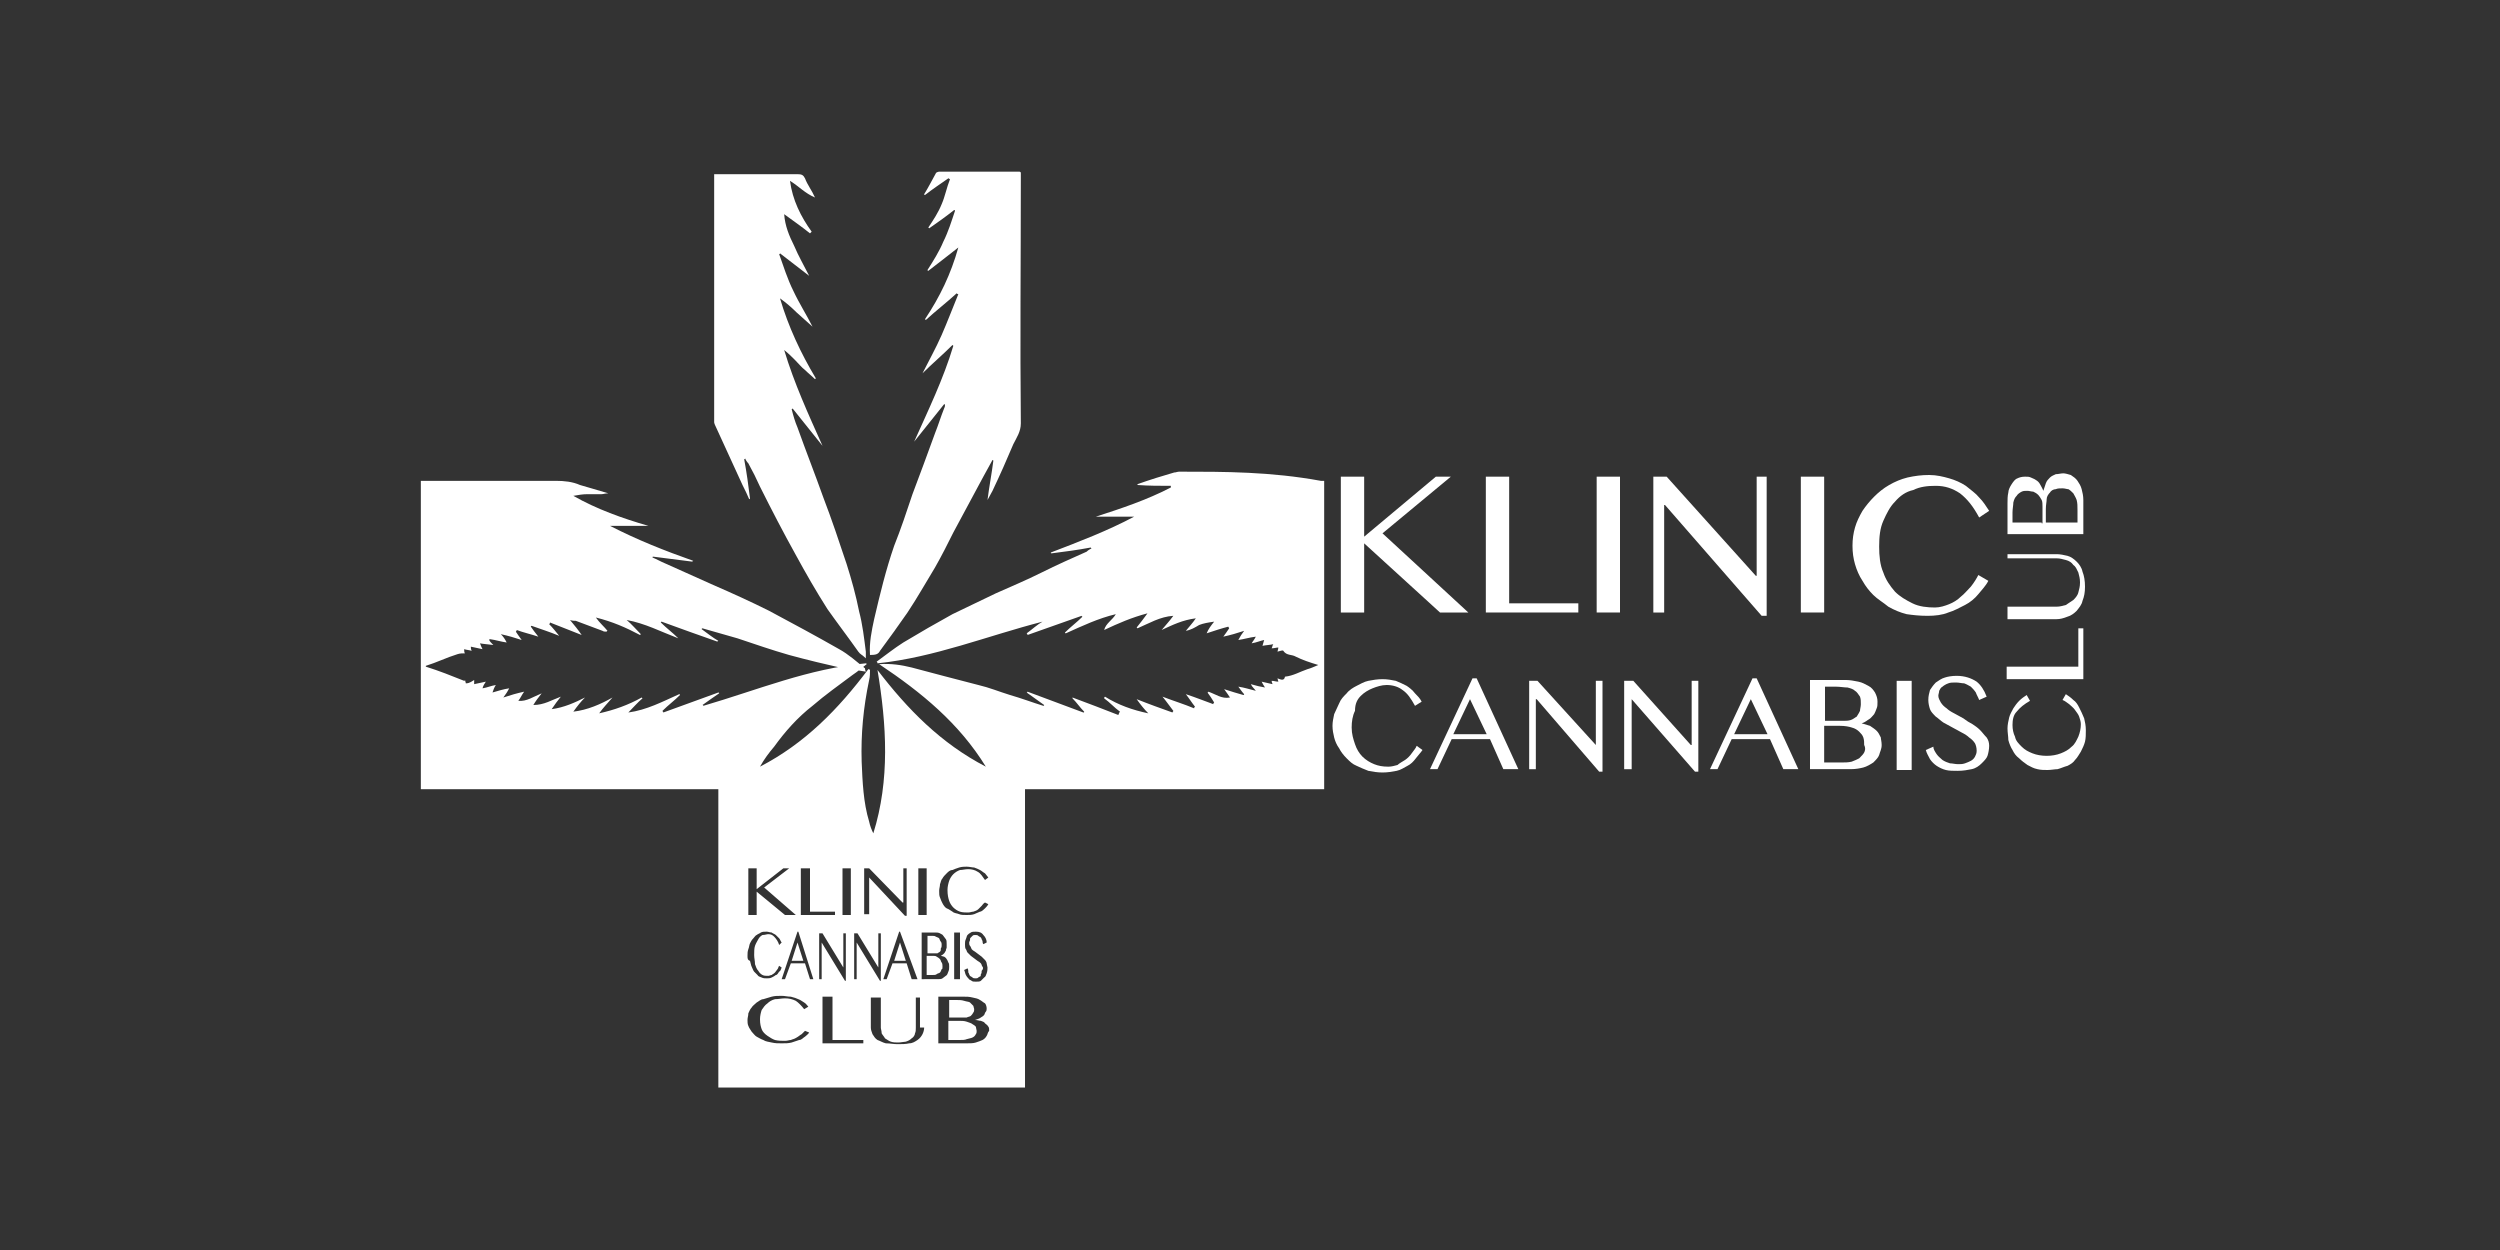 <?xml version="1.0" encoding="utf-8"?>
<!-- Generator: Adobe Illustrator 19.0.0, SVG Export Plug-In . SVG Version: 6.00 Build 0)  -->
<svg version="1.1" id="klinic" xmlns="http://www.w3.org/2000/svg" xmlns:xlink="http://www.w3.org/1999/xlink" x="0px" y="0px"
	 width="300px" height="150px" viewBox="0 0 300 150" style="enable-background:new 0 0 300 150;" xml:space="preserve">
<rect x="0" y="0" width="300" height="150" fill="#333333" stroke="none"/>
<style type="text/css">
	.st0{fill:#FFFFFF;}
</style>
<g id="XMLID_55_">
	<path id="XMLID_133_" class="st0" d="M141.5,56.6c-0.2,0-0.4,0.1-0.6,0.1c-1.4,0.4-3,0.9-4.4,1.4c0,0.1,0,0.1,0,0.1
		c1.3,0.1,2.7,0.1,4,0.1c0,0.1,0,0.1,0,0.2c-2.9,1.5-5.9,2.5-9,3.5c1.5,0,3,0,4.6,0c-3.2,1.7-6.6,3-10,4.3c0,0.1,0,0.1,0.1,0.1
		c1.6-0.2,3.1-0.4,4.7-0.7c0,0.1,0.1,0.1,0.1,0.1c-0.2,0.1-0.4,0.2-0.6,0.4c-1.8,0.8-3.6,1.6-5.4,2.5c-1.8,0.9-3.7,1.7-5.5,2.5
		c-1.7,0.8-3.5,1.7-5.2,2.5c-2,1.1-3.9,2.2-5.9,3.4c-1.1,0.7-2.1,1.5-3.2,2.3c0.1,0.1,0.1,0.1,0.1,0.2c6.8-0.7,13.2-3.3,19.8-5
		c-0.7,0.4-1.2,0.9-1.9,1.4c0.1,0.1,0.1,0.1,0.1,0.2c2.2-0.8,4.3-1.5,6.5-2.3c0,0.1,0.1,0.1,0.1,0.1c-0.7,0.7-1.4,1.2-2.1,1.9
		c0,0.1,0.1,0.1,0.1,0.1c2-0.9,3.9-1.8,6-2.3c-0.4,0.7-1.2,1.1-1.4,1.9c1.7-0.8,3.3-1.5,5.2-2c-0.5,0.7-0.9,1.2-1.3,1.7
		c0.1,0.1,0.1,0.1,0.1,0.1c1.4-0.6,2.7-1.4,4.3-1.5c-0.5,0.7-1,1.2-1.4,1.7c1.3-0.6,2.5-1.2,4.1-1.4c-0.4,0.6-0.8,1-1.2,1.5
		c0.6-0.1,1.1-0.4,1.6-0.7c0.5-0.2,1.1-0.3,1.8-0.4c-0.4,0.5-0.7,0.9-0.9,1.4c0.9-0.3,1.8-0.6,2.6-0.8c0,0.1,0.1,0.1,0.1,0.2
		c-0.2,0.3-0.4,0.6-0.7,1c0.9-0.2,1.6-0.4,2.5-0.7c-0.3,0.4-0.5,0.7-0.7,1.1c0.7-0.1,1.3-0.3,2.1-0.4c-0.2,0.4-0.4,0.6-0.5,0.8
		c0.6-0.1,1-0.3,1.5-0.4c-0.1,0.3-0.1,0.4-0.2,0.7c0.5-0.1,0.9-0.1,1.3-0.2c-0.1,0.1-0.1,0.3-0.2,0.5c0.3,0,0.6-0.1,0.8-0.1
		c0,0.2-0.1,0.4-0.1,0.5c0.3-0.1,0.7-0.2,0.7-0.1c0.4,0.6,1,0.4,1.5,0.7c0.8,0.4,1.7,0.7,2.7,1c-0.5,0.2-0.9,0.4-1.3,0.5
		c-0.9,0.3-1.7,0.8-2.7,0.9c-0.1,0.6-0.6,0.3-0.9,0.2c0,0.1,0.1,0.3,0.1,0.4c-0.3,0-0.5-0.1-0.8-0.1c0,0.2,0.1,0.3,0.1,0.4
		c-0.4-0.1-0.9-0.2-1.3-0.3c0.1,0.2,0.2,0.4,0.4,0.7c-0.6-0.1-1-0.2-1.7-0.4c0.2,0.4,0.4,0.5,0.6,0.8c-0.8-0.2-1.4-0.4-2.1-0.5
		c0.3,0.4,0.5,0.7,0.7,0.9c0,0.1-0.1,0.1-0.1,0.1c-0.7-0.2-1.4-0.4-2.3-0.7c0.3,0.4,0.5,0.7,0.7,1c-1,0.2-1.7-0.4-2.6-0.7
		c0,0.1-0.1,0.1-0.1,0.1c0.3,0.4,0.5,0.7,0.8,1.2c-0.1,0.1-0.1,0.1-0.1,0.2c-1.1-0.4-2.1-0.8-3.3-1.2c0.4,0.5,0.7,1,1.1,1.5
		c-0.1,0.1-0.1,0.1-0.1,0.2c-1.2-0.5-2.5-0.9-3.8-1.4c0.5,0.6,0.9,1.2,1.3,1.7c0,0.1-0.1,0.1-0.1,0.2c-1.4-0.5-2.8-1-4.3-1.6
		c0.5,0.7,0.9,1.2,1.4,1.7c-1.9-0.4-3.6-1-5.2-2c-0.1,0.1-0.1,0.1-0.1,0.2c0.7,0.5,1.2,1.1,1.9,1.6c-0.1,0.1-0.1,0.2-0.2,0.4
		c-1.8-0.7-3.6-1.4-5.5-2.1v0.1c0.5,0.5,0.9,1.1,1.4,1.6c0,0.1,0,0.1-0.1,0.1c-2.2-0.8-4.5-1.7-6.7-2.5c0,0.1-0.1,0.1-0.1,0.1
		c0.7,0.5,1.4,1,2.1,1.5c0,0.1-0.1,0.1-0.1,0.1c-1.3-0.4-2.6-0.9-4-1.3c-1.3-0.4-2.5-0.9-3.8-1.2c-2.7-0.7-5.4-1.4-8-2.1
		c-1.2-0.3-2.5-0.5-3.9-0.4c5.1,3.4,9.6,7.1,12.8,12.3c-5.4-2.8-9.4-6.9-13-11.6c1.1,6.6,1.5,13.2-0.5,19.6
		c-0.2-0.4-0.4-0.9-0.5-1.4c-0.7-2.3-0.8-4.8-0.9-7.2c-0.1-3.3,0.2-6.5,0.9-9.8c0.1-0.4,0.1-0.8,0.1-1.2c-0.1-0.1-0.1-0.1-0.2-0.1
		c-3.6,4.8-7.6,8.9-13,11.7c0.5-0.9,1.1-1.7,1.7-2.4c1.3-1.8,2.8-3.5,4.6-4.9c1.5-1.3,3.2-2.5,4.8-3.7c0.6-0.4,1.2-0.9,1.7-1.3
		c0-0.1-0.1-0.1-0.1-0.1c-6.8,0.6-13,3.2-19.5,5.1c0-0.1-0.1-0.1-0.1-0.1c0.7-0.5,1.4-1,2-1.4c0-0.1-0.1-0.1-0.1-0.1
		c-2.2,0.8-4.4,1.6-6.6,2.4c0-0.1-0.1-0.1-0.1-0.2c0.7-0.7,1.4-1.2,2.1-1.9c0-0.1-0.1-0.1-0.1-0.1c-2,0.9-3.9,1.9-6.1,2.2
		c0.6-0.6,1.1-1.2,1.7-1.7c-0.1-0.1-0.1-0.1-0.1-0.1c-1.6,0.9-3.3,1.5-5.1,1.9c0.5-0.7,1-1.2,1.6-1.9c-1.4,0.8-3,1.5-4.7,1.7
		c0.5-0.7,0.9-1.2,1.4-1.7c-1.2,0.6-2.5,1.2-4,1.4c0.4-0.6,0.7-1,1.1-1.5c-1.1,0.4-2,1-3.3,1c0.3-0.5,0.6-0.9,1-1.4
		c-1,0.4-1.8,1-2.8,0.9c0.3-0.4,0.4-0.7,0.7-1.1c-0.9,0.2-1.6,0.4-2.5,0.7c0.3-0.4,0.5-0.7,0.7-1.1c-0.7,0.1-1.3,0.3-2,0.5
		c0.1-0.3,0.2-0.6,0.4-0.9c-0.6,0.1-1,0.3-1.6,0.4c0.1-0.4,0.3-0.6,0.4-0.8c-0.5,0.1-0.9,0.2-1.4,0.3c0-0.1,0-0.3,0-0.5
		C56.3,82,56.1,82,55.9,82c0-0.1-0.1-0.3-0.1-0.4c0,0.1-0.1,0.1-0.1,0.1c-1.5-0.6-3-1.2-4.6-1.7c0-0.1,0-0.1,0-0.1
		c1.3-0.4,2.5-1,3.8-1.4c0.3-0.1,0.6-0.1,0.9-0.1c-0.1-0.1-0.1-0.3-0.1-0.5c0.3,0.1,0.6,0.1,0.9,0.2c-0.1-0.2-0.1-0.4-0.1-0.5
		c0.5,0.1,0.9,0.2,1.4,0.3c-0.1-0.2-0.2-0.4-0.3-0.7c0.5,0.1,0.9,0.1,1.6,0.2c-0.3-0.3-0.4-0.4-0.5-0.6c0-0.1,0.1-0.1,0.1-0.1
		c0.7,0.1,1.3,0.3,2,0.4c-0.2-0.4-0.4-0.7-0.7-1c0.9,0.2,1.6,0.4,2.5,0.7c-0.3-0.4-0.5-0.7-0.7-1c0.1-0.1,0.1-0.1,0.1-0.2
		c0.8,0.3,1.7,0.5,2.6,0.8c-0.4-0.5-0.7-0.9-0.9-1.2c0-0.1,0.1-0.1,0.1-0.1c1.1,0.4,2.1,0.7,3.3,1.2c-0.4-0.5-0.8-1-1.2-1.4
		c0.1-0.1,0.1-0.1,0.1-0.2c1.3,0.5,2.5,1,3.8,1.5c-0.4-0.6-0.9-1.2-1.4-1.8c0.3,0.1,0.5,0.1,0.7,0.1c1.1,0.4,2.1,0.8,3.2,1.2
		c0.1,0.1,0.4,0.1,0.5,0.1c0-0.1,0.1-0.1,0.1-0.1c-0.4-0.5-0.9-0.9-1.4-1.6c2,0.5,3.6,1.2,5.3,2.1c0.1-0.1,0.1-0.1,0.1-0.1
		c-0.6-0.6-1.1-1.2-1.7-1.7c2.2,0.4,4.1,1.4,6.2,2.2c-0.7-0.7-1.4-1.2-2.1-1.9c0-0.1,0.1-0.1,0.1-0.1c2.2,0.8,4.4,1.6,6.7,2.4
		c0-0.1,0.1-0.1,0.1-0.1c-0.7-0.4-1.3-0.9-2-1.4c0-0.1,0.1-0.1,0.1-0.1c1.4,0.4,2.8,0.8,4.2,1.2c2.1,0.7,4.1,1.4,6.2,2
		c2.2,0.6,4.3,1.1,6.5,1.6c0.9,0.2,1.7,0.2,2.7,0.4c-0.1-0.2-0.1-0.4-0.1-0.4c-1-0.8-2-1.7-3.1-2.3c-2.8-1.6-5.6-3.1-8.4-4.6
		c-2.2-1.1-4.4-2.1-6.7-3.1c-2-0.9-3.8-1.7-5.8-2.6c-0.5-0.2-1-0.5-1.5-0.7c0-0.1,0-0.1,0.1-0.1c1.6,0.2,3.1,0.4,4.7,0.6
		c0-0.1,0-0.1,0.1-0.1c-3.4-1.2-6.7-2.5-10-4.2c1.5,0,3,0,4.6,0c-3.1-0.9-6.2-2-9-3.6c0.6-0.1,1.1-0.2,1.7-0.2c0.6,0,1.1,0,1.7,0
		c0.2,0,0.4-0.1,0.8-0.1c-1.3-0.4-2.4-0.7-3.4-1c-0.9-0.4-1.9-0.5-2.9-0.5c-5.1,0-10.3,0-15.5,0c-0.2,0-0.4,0-0.7,0
		c0,12.4,0,24.6,0,37c11.9,0,23.8,0,35.7,0c0,12,0,23.9,0,35.8c12.3,0,24.6,0,36.8,0c0-12,0-23.8,0-35.8c12,0,23.9,0,35.9,0
		c0-12.4,0-24.7,0-37c-0.1,0-0.3,0-0.4,0C152.5,56.6,147,56.6,141.5,56.6z M110.2,104.2h1v5.6h-1V104.2z M110.1,117.5h-0.7l-0.6-1.9
		h-1.7l-0.7,1.9h-0.4l1.9-5.7h0.1L110.1,117.5z M103.7,104.2h0.6l4,4.1h0.1v-4.1h0.4v5.7h-0.2l-4.3-4.6l0,0v4.4h-0.6V104.2z
		 M102.5,112h0.4l2.5,4.1l0,0V112h0.3v5.7h-0.1l-2.8-4.6l0,0v4.4h-0.3V112z M101.1,104.2h1v5.6h-1V104.2z M96.2,104.2h1v5.2h3v0.4
		h-4.1V104.2z M89.8,104.2h1v2.5l3.2-2.5h0.7l-3,2.3l3.8,3.3h-1.3l-3.4-2.8v2.8h-1L89.8,104.2L89.8,104.2z M89.7,114.7
		c0-0.3,0-0.5,0.1-0.8c0.1-0.2,0.1-0.5,0.2-0.7c0.1-0.2,0.2-0.4,0.4-0.6c0.1-0.1,0.3-0.4,0.4-0.4c0.1-0.1,0.4-0.2,0.5-0.3
		c0.2-0.1,0.4-0.1,0.7-0.1c0.2,0,0.4,0.1,0.6,0.1c0.1,0.1,0.4,0.2,0.5,0.3c0.1,0.1,0.3,0.3,0.4,0.4c0.1,0.1,0.2,0.4,0.3,0.5
		l-0.3,0.3c-0.1-0.4-0.4-0.8-0.6-1c-0.2-0.2-0.4-0.3-0.7-0.3c-0.2,0-0.4,0.1-0.7,0.1c-0.2,0.1-0.4,0.3-0.5,0.5
		c-0.1,0.2-0.3,0.5-0.4,0.8c-0.1,0.3-0.1,0.7-0.1,1.1c0,0.4,0.1,0.7,0.1,1.1c0.1,0.3,0.2,0.6,0.4,0.8c0.1,0.2,0.3,0.4,0.5,0.5
		c0.2,0.1,0.4,0.1,0.7,0.1c0.1,0,0.3-0.1,0.4-0.1c0.1-0.1,0.2-0.1,0.4-0.3c0.1-0.1,0.2-0.3,0.3-0.4c0.1-0.1,0.1-0.3,0.2-0.4l0.3,0.2
		c-0.1,0.2-0.1,0.4-0.3,0.5c-0.1,0.1-0.2,0.4-0.4,0.4c-0.1,0.1-0.3,0.2-0.5,0.3c-0.2,0.1-0.4,0.1-0.6,0.1c-0.2,0-0.4,0-0.6-0.1
		c-0.2-0.1-0.4-0.1-0.5-0.3c-0.1-0.1-0.3-0.3-0.4-0.4c-0.1-0.1-0.2-0.4-0.3-0.6c-0.1-0.2-0.1-0.4-0.2-0.7
		C89.7,115.2,89.7,115,89.7,114.7z M91.4,123.5c0.1,0.3,0.4,0.6,0.7,0.8c0.3,0.2,0.6,0.4,0.9,0.5c0.4,0.1,0.8,0.1,1.2,0.1
		c0.3,0,0.5-0.1,0.7-0.1c0.2-0.1,0.4-0.1,0.7-0.3c0.2-0.1,0.4-0.3,0.6-0.4c0.1-0.1,0.3-0.3,0.4-0.4l0.5,0.2
		c-0.1,0.2-0.4,0.4-0.5,0.5c-0.2,0.1-0.4,0.4-0.7,0.4c-0.3,0.1-0.6,0.2-0.9,0.3c-0.4,0.1-0.7,0.1-1.2,0.1c-0.4,0-0.8,0-1.2-0.1
		s-0.7-0.1-1-0.3c-0.3-0.1-0.6-0.3-0.8-0.4c-0.2-0.1-0.4-0.4-0.6-0.6c-0.1-0.2-0.3-0.4-0.4-0.7c-0.1-0.2-0.1-0.5-0.1-0.7
		c0-0.3,0.1-0.5,0.1-0.8c0.1-0.2,0.2-0.5,0.4-0.7c0.1-0.2,0.4-0.4,0.6-0.6c0.2-0.1,0.5-0.4,0.8-0.4c0.3-0.1,0.7-0.2,1-0.3
		c0.4-0.1,0.7-0.1,1.2-0.1c0.4,0,0.7,0.1,1.1,0.1c0.4,0.1,0.7,0.2,0.9,0.3c0.3,0.1,0.5,0.3,0.7,0.4c0.2,0.1,0.4,0.4,0.5,0.5
		l-0.5,0.3c-0.3-0.4-0.7-0.8-1-1c-0.4-0.2-0.8-0.3-1.3-0.3c-0.4,0-0.8,0.1-1.2,0.1c-0.4,0.1-0.7,0.3-0.9,0.5
		c-0.3,0.2-0.5,0.5-0.7,0.8c-0.1,0.3-0.2,0.7-0.2,1.1C91.2,122.9,91.3,123.2,91.4,123.5z M97.2,117.5l-0.6-1.9h-1.7l-0.7,1.9h-0.4
		l1.9-5.7h0.1l1.8,5.7H97.2z M98.6,113.1v4.4h-0.3V112h0.4l2.5,4.1l0,0V112h0.3v5.7h-0.1L98.6,113.1L98.6,113.1z M103.6,125.2h-4.9
		v-5.6h1.2v5.2h3.7C103.6,124.9,103.6,125.2,103.6,125.2z M110.9,123.3c0,0.3-0.1,0.6-0.2,0.8c-0.1,0.2-0.3,0.5-0.6,0.7
		c-0.3,0.2-0.6,0.4-1,0.4c-0.4,0.1-0.9,0.1-1.4,0.1c-0.5,0-0.9-0.1-1.4-0.1c-0.4-0.1-0.7-0.3-1-0.4c-0.3-0.2-0.4-0.4-0.6-0.7
		c-0.1-0.3-0.2-0.5-0.2-0.8v-3.6h1.2v3.6c0,0.2,0.1,0.4,0.1,0.7c0.1,0.2,0.3,0.4,0.4,0.6c0.2,0.1,0.4,0.3,0.7,0.4s0.6,0.1,0.9,0.1
		s0.7-0.1,0.9-0.1c0.3-0.1,0.5-0.2,0.7-0.4c0.2-0.1,0.4-0.4,0.4-0.6c0.1-0.2,0.1-0.4,0.1-0.7v-3.6h0.5v3.6H110.9z M110.6,117.5v-5.6
		h1.6c0.2,0,0.4,0,0.6,0.1c0.1,0.1,0.3,0.1,0.4,0.3c0.1,0.1,0.2,0.3,0.3,0.4c0.1,0.1,0.1,0.4,0.1,0.6c0,0.1,0,0.3,0,0.4
		c0,0.1-0.1,0.2-0.1,0.4c-0.1,0.1-0.1,0.2-0.2,0.3c-0.1,0.1-0.2,0.2-0.4,0.3l0,0c0.1,0,0.3,0.1,0.4,0.1c0.1,0.1,0.2,0.1,0.3,0.3
		c0.1,0.1,0.1,0.2,0.2,0.4c0.1,0.1,0.1,0.3,0.1,0.5c0,0.2,0,0.4-0.1,0.6c-0.1,0.2-0.1,0.4-0.3,0.5c-0.1,0.1-0.3,0.2-0.4,0.3
		c-0.1,0.1-0.4,0.1-0.6,0.1L110.6,117.5L110.6,117.5z M118.4,124.3c-0.1,0.2-0.3,0.4-0.5,0.5c-0.2,0.1-0.5,0.2-0.8,0.3
		c-0.3,0.1-0.7,0.1-1.1,0.1h-3.4v-5.6h3c0.4,0,0.7,0,1.1,0.1s0.6,0.1,0.9,0.3c0.2,0.1,0.4,0.3,0.6,0.4c0.1,0.1,0.2,0.4,0.2,0.6
		c0,0.1,0,0.3-0.1,0.4c-0.1,0.1-0.1,0.2-0.2,0.4c-0.1,0.1-0.2,0.2-0.4,0.3c-0.1,0.1-0.4,0.2-0.7,0.3l0,0c0.3,0,0.5,0.1,0.7,0.1
		c0.2,0.1,0.4,0.1,0.5,0.3c0.1,0.1,0.3,0.2,0.4,0.4c0.1,0.1,0.1,0.3,0.1,0.5C118.5,123.9,118.5,124.2,118.4,124.3z M114.5,117.5
		v-5.6h0.7v5.6H114.5z M117.9,116c-0.1-0.1-0.1-0.3-0.2-0.4c-0.1-0.1-0.2-0.2-0.4-0.3c-0.1-0.1-0.3-0.2-0.4-0.3
		c-0.1-0.1-0.3-0.2-0.4-0.3c-0.1-0.1-0.2-0.2-0.4-0.4c-0.1-0.1-0.1-0.3-0.2-0.4c-0.1-0.1-0.1-0.4-0.1-0.6c0-0.2,0-0.4,0.1-0.6
		c0.1-0.2,0.1-0.4,0.2-0.5c0.1-0.1,0.2-0.2,0.4-0.3c0.1-0.1,0.4-0.1,0.6-0.1c0.4,0,0.7,0.1,0.9,0.4c0.2,0.2,0.4,0.5,0.4,0.9
		l-0.4,0.2c-0.1-0.1-0.1-0.4-0.1-0.4c-0.1-0.1-0.1-0.3-0.2-0.4c-0.1-0.1-0.2-0.1-0.3-0.2c-0.1-0.1-0.2-0.1-0.4-0.1
		c-0.1,0-0.2,0-0.3,0.1c-0.1,0.1-0.1,0.1-0.2,0.2c-0.1,0.1-0.1,0.1-0.1,0.3c0,0.1-0.1,0.2-0.1,0.3c0,0.1,0,0.3,0.1,0.4
		c0.1,0.1,0.1,0.2,0.2,0.4c0.1,0.1,0.2,0.2,0.4,0.3c0.1,0.1,0.3,0.2,0.4,0.3c0.1,0.1,0.3,0.2,0.4,0.3c0.1,0.1,0.2,0.2,0.4,0.4
		c0.1,0.1,0.2,0.3,0.2,0.4s0.1,0.4,0.1,0.5c0,0.2,0,0.4-0.1,0.7c-0.1,0.2-0.1,0.4-0.3,0.5c-0.1,0.1-0.3,0.3-0.4,0.4
		c-0.1,0.1-0.4,0.1-0.6,0.1c-0.2,0-0.4,0-0.5-0.1s-0.3-0.1-0.4-0.3c-0.1-0.1-0.2-0.2-0.3-0.4c-0.1-0.2-0.1-0.4-0.2-0.6l0.4-0.2
		c0.1,0.1,0.1,0.4,0.1,0.5c0.1,0.1,0.1,0.3,0.2,0.4c0.1,0.1,0.2,0.1,0.3,0.2c0.1,0.1,0.2,0.1,0.4,0.1c0.1,0,0.2,0,0.3-0.1
		c0.1-0.1,0.1-0.1,0.2-0.1c0.1-0.1,0.1-0.1,0.1-0.3c0.1-0.1,0.1-0.2,0.1-0.4C118,116.3,118,116.1,117.9,116z M113.9,108.1
		c0.1,0.3,0.3,0.6,0.5,0.8c0.2,0.2,0.5,0.4,0.8,0.5c0.3,0.1,0.7,0.1,1,0.1c0.2,0,0.4-0.1,0.6-0.1c0.2-0.1,0.4-0.1,0.6-0.3
		c0.1-0.1,0.3-0.3,0.4-0.4c0.1-0.1,0.2-0.3,0.4-0.4l0.4,0.2c-0.1,0.2-0.3,0.4-0.4,0.5c-0.1,0.1-0.4,0.4-0.6,0.4
		c-0.2,0.1-0.5,0.2-0.7,0.3c-0.3,0.1-0.6,0.1-0.9,0.1s-0.7,0-0.9-0.1s-0.6-0.1-0.8-0.3c-0.2-0.1-0.4-0.3-0.7-0.4
		c-0.2-0.1-0.4-0.4-0.5-0.6c-0.1-0.2-0.2-0.4-0.3-0.7c-0.1-0.2-0.1-0.5-0.1-0.8c0-0.3,0.1-0.5,0.1-0.8c0.1-0.2,0.1-0.5,0.3-0.7
		c0.1-0.2,0.3-0.4,0.5-0.6c0.2-0.2,0.4-0.4,0.7-0.4c0.2-0.1,0.5-0.2,0.8-0.3c0.3-0.1,0.7-0.1,0.9-0.1c0.3,0,0.7,0.1,0.9,0.1
		c0.3,0.1,0.5,0.2,0.7,0.3c0.2,0.1,0.4,0.3,0.6,0.4c0.1,0.1,0.3,0.4,0.4,0.5l-0.4,0.3c-0.3-0.4-0.5-0.8-0.9-1
		c-0.3-0.2-0.7-0.3-1.1-0.3c-0.4,0-0.7,0.1-1,0.1c-0.3,0.1-0.6,0.3-0.8,0.5c-0.2,0.2-0.4,0.5-0.5,0.8c-0.1,0.3-0.2,0.7-0.2,1.1
		C113.7,107.4,113.8,107.8,113.9,108.1z"/>
	<polygon id="XMLID_34_" class="st0" points="107.3,115.3 108.7,115.3 108,113.1 	"/>
	<polygon id="XMLID_33_" class="st0" points="95,115.3 96.4,115.3 95.7,113.1 	"/>
	<path id="XMLID_32_" class="st0" d="M116,122.1c0.2-0.1,0.4-0.1,0.5-0.2c0.1-0.1,0.2-0.2,0.3-0.4c0.1-0.1,0.1-0.3,0.1-0.4
		c0-0.1-0.1-0.3-0.1-0.4c-0.1-0.1-0.2-0.2-0.4-0.4c-0.1-0.1-0.4-0.1-0.7-0.2s-0.6-0.1-0.9-0.1h-0.9v2.1h1.6
		C115.6,122.1,115.9,122.1,116,122.1z"/>
	<path id="XMLID_31_" class="st0" d="M113.1,116c0-0.1,0-0.4-0.1-0.5s-0.1-0.3-0.2-0.4c-0.1-0.1-0.2-0.2-0.4-0.3
		c-0.1-0.1-0.3-0.1-0.5-0.1h-0.7v2.3h0.7c0.2,0,0.4,0,0.5-0.1c0.1-0.1,0.3-0.1,0.4-0.2c0.1-0.1,0.1-0.2,0.2-0.4
		C113.1,116.3,113.1,116.2,113.1,116z"/>
	<path id="XMLID_30_" class="st0" d="M112.5,114.4c0.1-0.1,0.2-0.1,0.3-0.2c0.1-0.1,0.1-0.2,0.1-0.4c0.1-0.1,0.1-0.3,0.1-0.4
		s0-0.3-0.1-0.4c-0.1-0.1-0.1-0.2-0.2-0.4c-0.1-0.1-0.2-0.1-0.4-0.2c-0.1-0.1-0.3-0.1-0.5-0.1h-0.5v2.1h0.9
		C112.3,114.4,112.4,114.4,112.5,114.4z"/>
	<path id="XMLID_29_" class="st0" d="M116.7,122.9c-0.1-0.1-0.4-0.2-0.7-0.3c-0.3-0.1-0.6-0.1-1-0.1h-1.2v2.3h1.3
		c0.4,0,0.7,0,0.9-0.1c0.3-0.1,0.5-0.1,0.7-0.2s0.3-0.2,0.4-0.4c0.1-0.1,0.1-0.3,0.1-0.4c0-0.1-0.1-0.4-0.1-0.5
		C117,123.1,116.9,123,116.7,122.9z"/>
	<path id="XMLID_28_" class="st0" d="M85.8,51c1.1,2.4,2.2,4.8,3.3,7.2c0.3,0.6,0.6,1.2,0.8,1.7c0,0,0.1,0,0.1-0.1
		c-0.2-1.6-0.4-3.1-0.7-4.7c0.1,0,0.1,0,0.1-0.1c0.1,0.2,0.2,0.4,0.4,0.6c0.5,0.9,1,1.9,1.4,2.8c1.4,2.8,2.8,5.5,4.3,8.2
		c1.2,2.2,2.4,4.3,3.8,6.5c1.2,1.7,2.5,3.4,3.7,5.1c0.2,0.3,0.5,0.4,0.9,0.8c0-0.4,0-0.6,0-0.8c-0.2-1.6-0.4-3.3-0.8-4.8
		c-0.4-2-0.9-3.8-1.5-5.7c-0.9-2.7-1.8-5.4-2.8-8c-1-2.8-2.1-5.6-3.1-8.4c-0.3-0.7-0.5-1.4-0.7-2.2c0.1,0,0.1-0.1,0.1-0.1
		c1.2,1.5,2.4,3,3.6,4.5c-1.7-3.8-3.4-7.5-4.6-11.5c0.5,0.4,0.9,0.8,1.3,1.2c0.4,0.4,0.8,0.9,1.2,1.2c0.4,0.4,0.8,0.7,1.2,1.1
		c0.1-0.1,0.1-0.1,0.1-0.1c-1.8-3-3.3-6.2-4.3-9.6c0.7,0.5,1.4,1.1,2,1.7c0.7,0.6,1.2,1.1,1.9,1.7c-0.7-1.4-1.6-2.8-2.3-4.3
		c-0.7-1.4-1.2-3-1.7-4.4c0.1,0,0.1-0.1,0.1-0.1c1.2,0.9,2.3,1.8,3.5,2.7c-0.6-1.2-1.3-2.4-1.8-3.6c-0.6-1.2-1.1-2.4-1.2-3.8
		c1.1,0.8,2.1,1.5,3.1,2.3c0.1-0.1,0.1-0.1,0.2-0.2c-1.3-1.8-2.3-3.8-2.6-6.1c1,0.6,1.8,1.5,3,2c-0.4-0.9-0.9-1.5-1.2-2.3
		c-0.2-0.4-0.4-0.5-0.9-0.5c-3,0-6.1,0-9.1,0c-0.3,0-0.6,0-0.9,0c0,0.1,0,0.3,0,0.4c0,9.8,0,19.6,0,29.4
		C85.7,50.6,85.7,50.8,85.8,51z"/>
	<path id="XMLID_27_" class="st0" d="M105.6,78.1c1.1-1.5,2.2-3,3.3-4.6c1.2-1.8,2.2-3.6,3.3-5.4c0.8-1.4,1.5-2.8,2.2-4.2
		c1.2-2.2,2.4-4.5,3.6-6.7c0.4-0.7,0.7-1.3,1.1-2c0.1,0,0.1,0.1,0.1,0.1c-0.2,1.6-0.5,3.1-0.7,4.7c0.2-0.4,0.4-0.7,0.6-1.1
		c0.9-1.9,1.7-3.7,2.5-5.6c0.4-0.8,0.9-1.5,0.9-2.5c-0.1-9.8,0-19.6,0-29.4c0-0.2,0-0.4,0-0.7c-0.1-0.1-0.1-0.1-0.2-0.1
		c-3.2,0-6.4,0-9.6,0c-0.1,0-0.4,0.1-0.4,0.2c-0.5,0.9-0.9,1.7-1.4,2.5c0,0.1,0.1,0.1,0.1,0.1c0.9-0.7,1.8-1.3,2.8-2
		c0.1,0,0.1,0.1,0.2,0.1c-0.4,1-0.6,2.1-1,3c-0.4,1-1,1.9-1.6,2.8c0.1,0.1,0.1,0.1,0.1,0.1c1-0.7,2-1.4,3-2.2c0.1,0,0.1,0.1,0.1,0.1
		c-0.4,1.2-0.8,2.5-1.4,3.7c-0.5,1.2-1.2,2.3-1.9,3.4c0,0.1,0.1,0.1,0.1,0.1c1.2-0.9,2.3-1.8,3.6-2.8c-0.9,3.2-2.2,5.9-4,8.6
		c0.1,0.1,0.1,0.1,0.1,0.1c1.2-1.1,2.5-2.1,3.7-3.2c0.1,0.1,0.1,0.1,0.2,0.1c-0.7,1.7-1.3,3.3-2,4.9s-1.6,3.2-2.3,4.6
		c1.1-1.1,2.4-2.2,3.6-3.4c0.1,0.1,0.1,0.1,0.1,0.1c-1.2,4-3,7.7-4.7,11.5c1.2-1.5,2.4-3,3.6-4.5c0.1,0,0.1,0.1,0.1,0.1
		c0,0.1,0,0.2-0.1,0.4c-0.4,1-0.7,2-1.1,3c-0.9,2.5-1.8,4.9-2.7,7.3c-0.7,2.1-1.4,4.2-2.2,6.2c-1,2.9-1.7,5.8-2.4,8.8
		c-0.3,1.4-0.6,2.8-0.5,4.3C105.1,78.6,105.4,78.5,105.6,78.1z"/>
	<path id="XMLID_26_" class="st0" d="M249.5,84.9c-0.2-0.4-0.4-0.7-0.7-0.9c-0.3-0.3-0.6-0.5-0.9-0.7l-0.4,0.7
		c0.3,0.1,0.5,0.3,0.8,0.5c0.2,0.2,0.5,0.4,0.7,0.7c0.2,0.3,0.4,0.5,0.5,0.8s0.2,0.6,0.2,0.9c0,0.5-0.1,1-0.3,1.5
		c-0.2,0.4-0.4,0.9-0.8,1.2c-0.4,0.4-0.8,0.6-1.3,0.8c-0.5,0.2-1.1,0.3-1.7,0.3s-1.2-0.1-1.7-0.3c-0.5-0.2-0.9-0.4-1.3-0.8
		c-0.4-0.4-0.7-0.7-0.8-1.2c-0.2-0.4-0.3-0.9-0.3-1.4c0-0.6,0.1-1.2,0.5-1.6c0.4-0.5,0.9-0.9,1.6-1.3l-0.4-0.7
		c-0.3,0.2-0.6,0.4-0.9,0.7c-0.3,0.3-0.5,0.6-0.7,0.9c-0.2,0.4-0.4,0.7-0.5,1.1c-0.1,0.4-0.2,0.9-0.2,1.3c0,0.5,0.1,1,0.1,1.4
		c0.1,0.4,0.3,0.9,0.5,1.2c0.2,0.4,0.4,0.7,0.8,1c0.3,0.3,0.7,0.6,1,0.8c0.4,0.2,0.7,0.4,1.2,0.5c0.4,0.1,0.8,0.1,1.2,0.1
		c0.4,0,0.9-0.1,1.2-0.1c0.4-0.1,0.8-0.3,1.2-0.4c0.4-0.2,0.7-0.4,0.9-0.7c0.3-0.3,0.5-0.7,0.7-1c0.2-0.4,0.4-0.8,0.5-1.2
		c0.1-0.4,0.1-0.9,0.1-1.4c0-0.5-0.1-1-0.2-1.4C249.9,85.7,249.7,85.3,249.5,84.9z"/>
	<polygon id="XMLID_25_" class="st0" points="250,75.4 249.4,75.4 249.4,80 240.8,80 240.8,81.5 250,81.5 	"/>
	<path id="XMLID_24_" class="st0" d="M248.1,74c0.4-0.1,0.8-0.4,1.1-0.7c0.3-0.4,0.6-0.7,0.7-1.2c0.2-0.5,0.3-1,0.3-1.7
		c0-0.7-0.1-1.3-0.3-1.8c-0.1-0.5-0.4-0.9-0.7-1.2c-0.3-0.3-0.7-0.6-1.1-0.7c-0.4-0.1-0.9-0.2-1.3-0.2h-5.9V67h5.9
		c0.4,0,0.7,0.1,1.1,0.2c0.4,0.1,0.7,0.3,0.9,0.6c0.3,0.2,0.4,0.5,0.6,0.9c0.1,0.4,0.2,0.7,0.2,1.2s-0.1,0.8-0.2,1.2
		c-0.1,0.4-0.4,0.7-0.6,0.9c-0.3,0.2-0.6,0.4-0.9,0.6c-0.4,0.1-0.7,0.2-1.1,0.2h-5.9v1.5h5.9C247.2,74.3,247.6,74.2,248.1,74z"/>
	<path id="XMLID_118_" class="st0" d="M250,60c0-0.5-0.1-0.9-0.2-1.3c-0.1-0.4-0.3-0.7-0.5-1c-0.2-0.3-0.5-0.5-0.8-0.7
		c-0.3-0.1-0.7-0.2-0.9-0.2c-0.3,0-0.6,0.1-0.9,0.1c-0.2,0.1-0.5,0.2-0.7,0.4c-0.2,0.2-0.4,0.4-0.5,0.7c-0.1,0.3-0.2,0.6-0.3,0.9
		l0,0c-0.1-0.3-0.3-0.6-0.4-0.8c-0.1-0.2-0.3-0.4-0.5-0.5c-0.1-0.1-0.4-0.2-0.6-0.3c-0.2-0.1-0.4-0.1-0.7-0.1
		c-0.4,0-0.7,0.1-0.9,0.2c-0.3,0.1-0.5,0.4-0.7,0.7c-0.2,0.3-0.4,0.7-0.4,1c-0.1,0.4-0.1,0.9-0.1,1.3v3.7h9.1L250,60L250,60z
		 M245,62.7h-3.5v-1.2c0-0.4,0.1-0.9,0.1-1.2c0.1-0.4,0.2-0.6,0.4-0.8c0.1-0.2,0.4-0.4,0.6-0.5c0.2-0.1,0.4-0.1,0.7-0.1
		c0.2,0,0.5,0.1,0.7,0.1c0.2,0.1,0.4,0.2,0.6,0.4c0.1,0.1,0.3,0.4,0.4,0.6s0.1,0.5,0.1,0.8v2H245z M249.3,62.7h-3.8v-1.6
		c0-0.5,0.1-0.9,0.1-1.2s0.2-0.6,0.4-0.8c0.1-0.2,0.4-0.4,0.7-0.4c0.2-0.1,0.5-0.1,0.8-0.1c0.3,0,0.5,0.1,0.7,0.1
		c0.2,0.1,0.4,0.3,0.6,0.5c0.1,0.2,0.3,0.5,0.4,0.8c0.1,0.4,0.1,0.7,0.1,1.2L249.3,62.7L249.3,62.7z"/>
	<polygon id="XMLID_20_" class="st0" points="163.7,65.2 172.8,73.5 176.2,73.5 165.9,64 174.1,57.2 172.3,57.2 163.7,64.4 
		163.7,57.2 160.9,57.2 160.9,73.5 163.7,73.5 	"/>
	<polygon id="XMLID_19_" class="st0" points="189.4,72.4 181.1,72.4 181.1,57.2 178.3,57.2 178.3,73.5 189.4,73.5 	"/>
	<rect id="XMLID_18_" x="191.6" y="57.2" class="st0" width="2.8" height="16.3"/>
	<polygon id="XMLID_17_" class="st0" points="199.7,60.6 199.8,60.6 211.4,73.9 212,73.9 212,57.2 210.8,57.2 210.8,69.1 
		210.7,69.1 200,57.2 198.4,57.2 198.4,73.5 199.7,73.5 	"/>
	<rect id="XMLID_16_" x="216.1" y="57.2" class="st0" width="2.8" height="16.3"/>
	<path id="XMLID_15_" class="st0" d="M231.3,73.9c0.9,0,1.8-0.1,2.5-0.4c0.7-0.2,1.4-0.6,2-0.9s1.2-0.8,1.6-1.3
		c0.4-0.5,0.9-1,1.2-1.6l-1.2-0.7c-0.2,0.4-0.5,0.9-0.9,1.4c-0.4,0.4-0.8,0.9-1.2,1.2c-0.4,0.4-0.9,0.7-1.4,0.9
		c-0.5,0.2-1.1,0.4-1.7,0.4c-0.9,0-1.9-0.1-2.7-0.5s-1.5-0.8-2.1-1.4c-0.6-0.7-1.1-1.4-1.4-2.3c-0.4-0.9-0.5-2-0.5-3.1
		c0-1.2,0.1-2.2,0.5-3.1c0.4-0.9,0.8-1.7,1.4-2.3c0.6-0.7,1.3-1.2,2.2-1.4c0.8-0.4,1.7-0.5,2.7-0.5c1.1,0,2,0.3,2.9,0.9
		c0.9,0.7,1.6,1.6,2.3,2.9l1.2-0.8c-0.4-0.6-0.7-1.1-1.2-1.6c-0.4-0.5-1-0.9-1.6-1.4c-0.6-0.4-1.3-0.7-2-0.9s-1.5-0.4-2.4-0.4
		c-0.9,0-1.7,0.1-2.6,0.3c-0.8,0.2-1.5,0.5-2.2,0.9c-0.7,0.4-1.3,0.9-1.8,1.4s-1,1.1-1.4,1.7c-0.4,0.7-0.7,1.3-0.9,2
		c-0.2,0.7-0.3,1.4-0.3,2.2c0,0.8,0.1,1.5,0.3,2.2c0.2,0.7,0.5,1.4,0.9,2c0.4,0.7,0.8,1.2,1.3,1.7c0.5,0.5,1.2,0.9,1.8,1.4
		c0.7,0.4,1.4,0.7,2.2,0.9C229.5,73.8,230.3,73.9,231.3,73.9z"/>
	<path id="XMLID_12_" class="st0" d="M163.3,83.5c0.4-0.4,0.9-0.7,1.4-0.9c0.5-0.2,1.1-0.4,1.7-0.4c0.7,0,1.4,0.2,1.9,0.6
		c0.6,0.4,1,1,1.5,1.9l0.8-0.5c-0.2-0.4-0.5-0.7-0.8-1c-0.3-0.4-0.7-0.7-1-0.9c-0.4-0.2-0.8-0.4-1.3-0.6c-0.5-0.1-1-0.2-1.6-0.2
		s-1.2,0.1-1.7,0.2c-0.5,0.1-1,0.4-1.4,0.6c-0.4,0.2-0.9,0.5-1.2,0.9c-0.4,0.4-0.7,0.7-0.9,1.2c-0.2,0.4-0.4,0.9-0.6,1.3
		c-0.1,0.5-0.2,0.9-0.2,1.4c0,0.5,0.1,1,0.2,1.4c0.1,0.4,0.3,0.9,0.6,1.3c0.2,0.4,0.5,0.8,0.9,1.2c0.4,0.4,0.7,0.7,1.2,0.9
		c0.4,0.2,0.9,0.4,1.4,0.6c0.5,0.1,1.1,0.2,1.7,0.2s1.2-0.1,1.7-0.2c0.5-0.1,0.9-0.4,1.3-0.6c0.4-0.2,0.7-0.5,1-0.9
		c0.3-0.4,0.6-0.7,0.8-1l-0.7-0.5c-0.1,0.3-0.4,0.6-0.6,0.9c-0.2,0.3-0.5,0.6-0.8,0.8s-0.7,0.4-0.9,0.6c-0.4,0.1-0.7,0.2-1.1,0.2
		c-0.7,0-1.2-0.1-1.7-0.3c-0.5-0.2-1-0.5-1.4-0.9c-0.4-0.4-0.7-0.9-0.9-1.5c-0.2-0.6-0.4-1.2-0.4-2c0-0.7,0.1-1.4,0.4-2
		C162.6,84.4,162.9,83.9,163.3,83.5z"/>
	<path id="XMLID_67_" class="st0" d="M176.7,81.4l-5.1,10.9h0.9l1.7-3.6h4.6l1.6,3.6h1.8l-5-10.9H176.7z M174.4,88.1l2-4.2l2,4.2
		H174.4z"/>
	<polygon id="XMLID_9_" class="st0" points="191.5,89.4 191.5,89.4 184.5,81.7 183.5,81.7 183.5,92.3 184.3,92.3 184.3,83.9 
		184.4,83.9 191.9,92.6 192.3,92.6 192.3,81.7 191.5,81.7 	"/>
	<polygon id="XMLID_8_" class="st0" points="203,89.4 202.9,89.4 196,81.7 194.9,81.7 194.9,92.3 195.8,92.3 195.8,83.9 195.8,83.9 
		203.4,92.6 203.8,92.6 203.8,81.7 203,81.7 	"/>
	<path id="XMLID_62_" class="st0" d="M210.3,81.4l-5.1,10.9h0.9l1.7-3.6h4.6l1.6,3.6h1.8l-5-10.9H210.3z M208.1,88.1l2-4.2l2,4.2
		H208.1z"/>
	<path id="XMLID_58_" class="st0" d="M225.2,87.7c-0.2-0.2-0.5-0.4-0.8-0.6c-0.3-0.1-0.7-0.2-1-0.3l0,0c0.4-0.1,0.7-0.4,0.9-0.5
		c0.2-0.1,0.4-0.4,0.6-0.6c0.1-0.2,0.2-0.4,0.3-0.7c0.1-0.2,0.1-0.5,0.1-0.8c0-0.4-0.1-0.7-0.3-1.1c-0.2-0.3-0.4-0.6-0.8-0.8
		c-0.4-0.2-0.7-0.4-1.2-0.5c-0.5-0.1-1-0.2-1.5-0.2h-4.3v10.7h4.9c0.6,0,1.1-0.1,1.5-0.2c0.4-0.1,0.9-0.4,1.2-0.6
		c0.3-0.3,0.6-0.6,0.7-0.9c0.1-0.4,0.3-0.7,0.3-1.2c0-0.4-0.1-0.7-0.1-0.9C225.5,88.1,225.4,87.9,225.2,87.7z M218.9,82.4h1.4
		c0.5,0,1,0.1,1.4,0.1c0.4,0.1,0.7,0.2,0.9,0.4c0.2,0.1,0.4,0.4,0.6,0.7c0.1,0.3,0.1,0.5,0.1,0.9c0,0.3-0.1,0.6-0.1,0.8
		c-0.1,0.2-0.2,0.4-0.4,0.7c-0.2,0.1-0.4,0.3-0.7,0.4c-0.3,0.1-0.6,0.1-0.9,0.1h-2.2V82.4z M223.7,90.3c-0.1,0.2-0.3,0.4-0.6,0.7
		c-0.2,0.1-0.6,0.3-0.9,0.4c-0.4,0.1-0.8,0.1-1.4,0.1h-1.9v-4.4h1.9c0.6,0,1.1,0.1,1.4,0.2c0.4,0.1,0.7,0.3,0.9,0.5
		c0.2,0.2,0.4,0.4,0.5,0.7c0.1,0.3,0.1,0.6,0.1,0.9C223.9,89.8,223.8,90.1,223.7,90.3z"/>
	<rect id="XMLID_2_" x="227.6" y="81.7" class="st0" width="1.8" height="10.7"/>
	<path id="XMLID_1_" class="st0" d="M237.6,87.6c-0.3-0.3-0.6-0.5-0.9-0.7c-0.4-0.2-0.7-0.4-1.1-0.7c-0.4-0.2-0.7-0.4-1.1-0.6
		c-0.4-0.2-0.7-0.4-0.9-0.6c-0.3-0.2-0.5-0.4-0.7-0.7c-0.1-0.2-0.3-0.5-0.3-0.8c0-0.2,0.1-0.4,0.1-0.6c0.1-0.2,0.2-0.4,0.4-0.5
		c0.1-0.1,0.4-0.3,0.7-0.4c0.2-0.1,0.6-0.1,0.9-0.1c0.4,0,0.7,0.1,1,0.1c0.3,0.1,0.6,0.3,0.8,0.4c0.2,0.2,0.4,0.4,0.6,0.7
		c0.1,0.3,0.3,0.6,0.4,0.9l0.9-0.4c-0.3-0.8-0.7-1.4-1.2-1.8c-0.6-0.4-1.4-0.7-2.4-0.7c-0.6,0-1.1,0.1-1.4,0.2
		c-0.4,0.1-0.8,0.4-1.1,0.6c-0.3,0.3-0.5,0.6-0.7,0.9c-0.1,0.4-0.2,0.7-0.2,1.2c0,0.4,0.1,0.8,0.2,1.1c0.1,0.3,0.4,0.6,0.7,0.9
		c0.3,0.2,0.6,0.5,0.9,0.7c0.4,0.2,0.7,0.4,1.1,0.6c0.4,0.2,0.7,0.4,1.1,0.6c0.4,0.2,0.7,0.4,0.9,0.6c0.3,0.2,0.5,0.4,0.7,0.7
		c0.1,0.2,0.2,0.5,0.2,0.9c0,0.3-0.1,0.5-0.2,0.7c-0.1,0.2-0.3,0.4-0.5,0.5c-0.2,0.1-0.4,0.2-0.7,0.3c-0.3,0.1-0.5,0.1-0.8,0.1
		c-0.4,0-0.7-0.1-1-0.1c-0.3-0.1-0.6-0.2-0.9-0.4c-0.2-0.2-0.5-0.4-0.7-0.7c-0.2-0.3-0.4-0.6-0.4-0.9l-0.9,0.4
		c0.1,0.4,0.3,0.7,0.5,1.1c0.2,0.3,0.5,0.6,0.8,0.8c0.3,0.2,0.7,0.4,1.1,0.5c0.4,0.1,0.9,0.1,1.4,0.1c0.7,0,1.2-0.1,1.7-0.2
		c0.5-0.1,0.9-0.4,1.2-0.7c0.3-0.3,0.6-0.6,0.7-0.9s0.2-0.8,0.2-1.2s-0.1-0.7-0.3-1C238.1,88.2,237.9,87.9,237.6,87.6z"/>
</g>
</svg>
